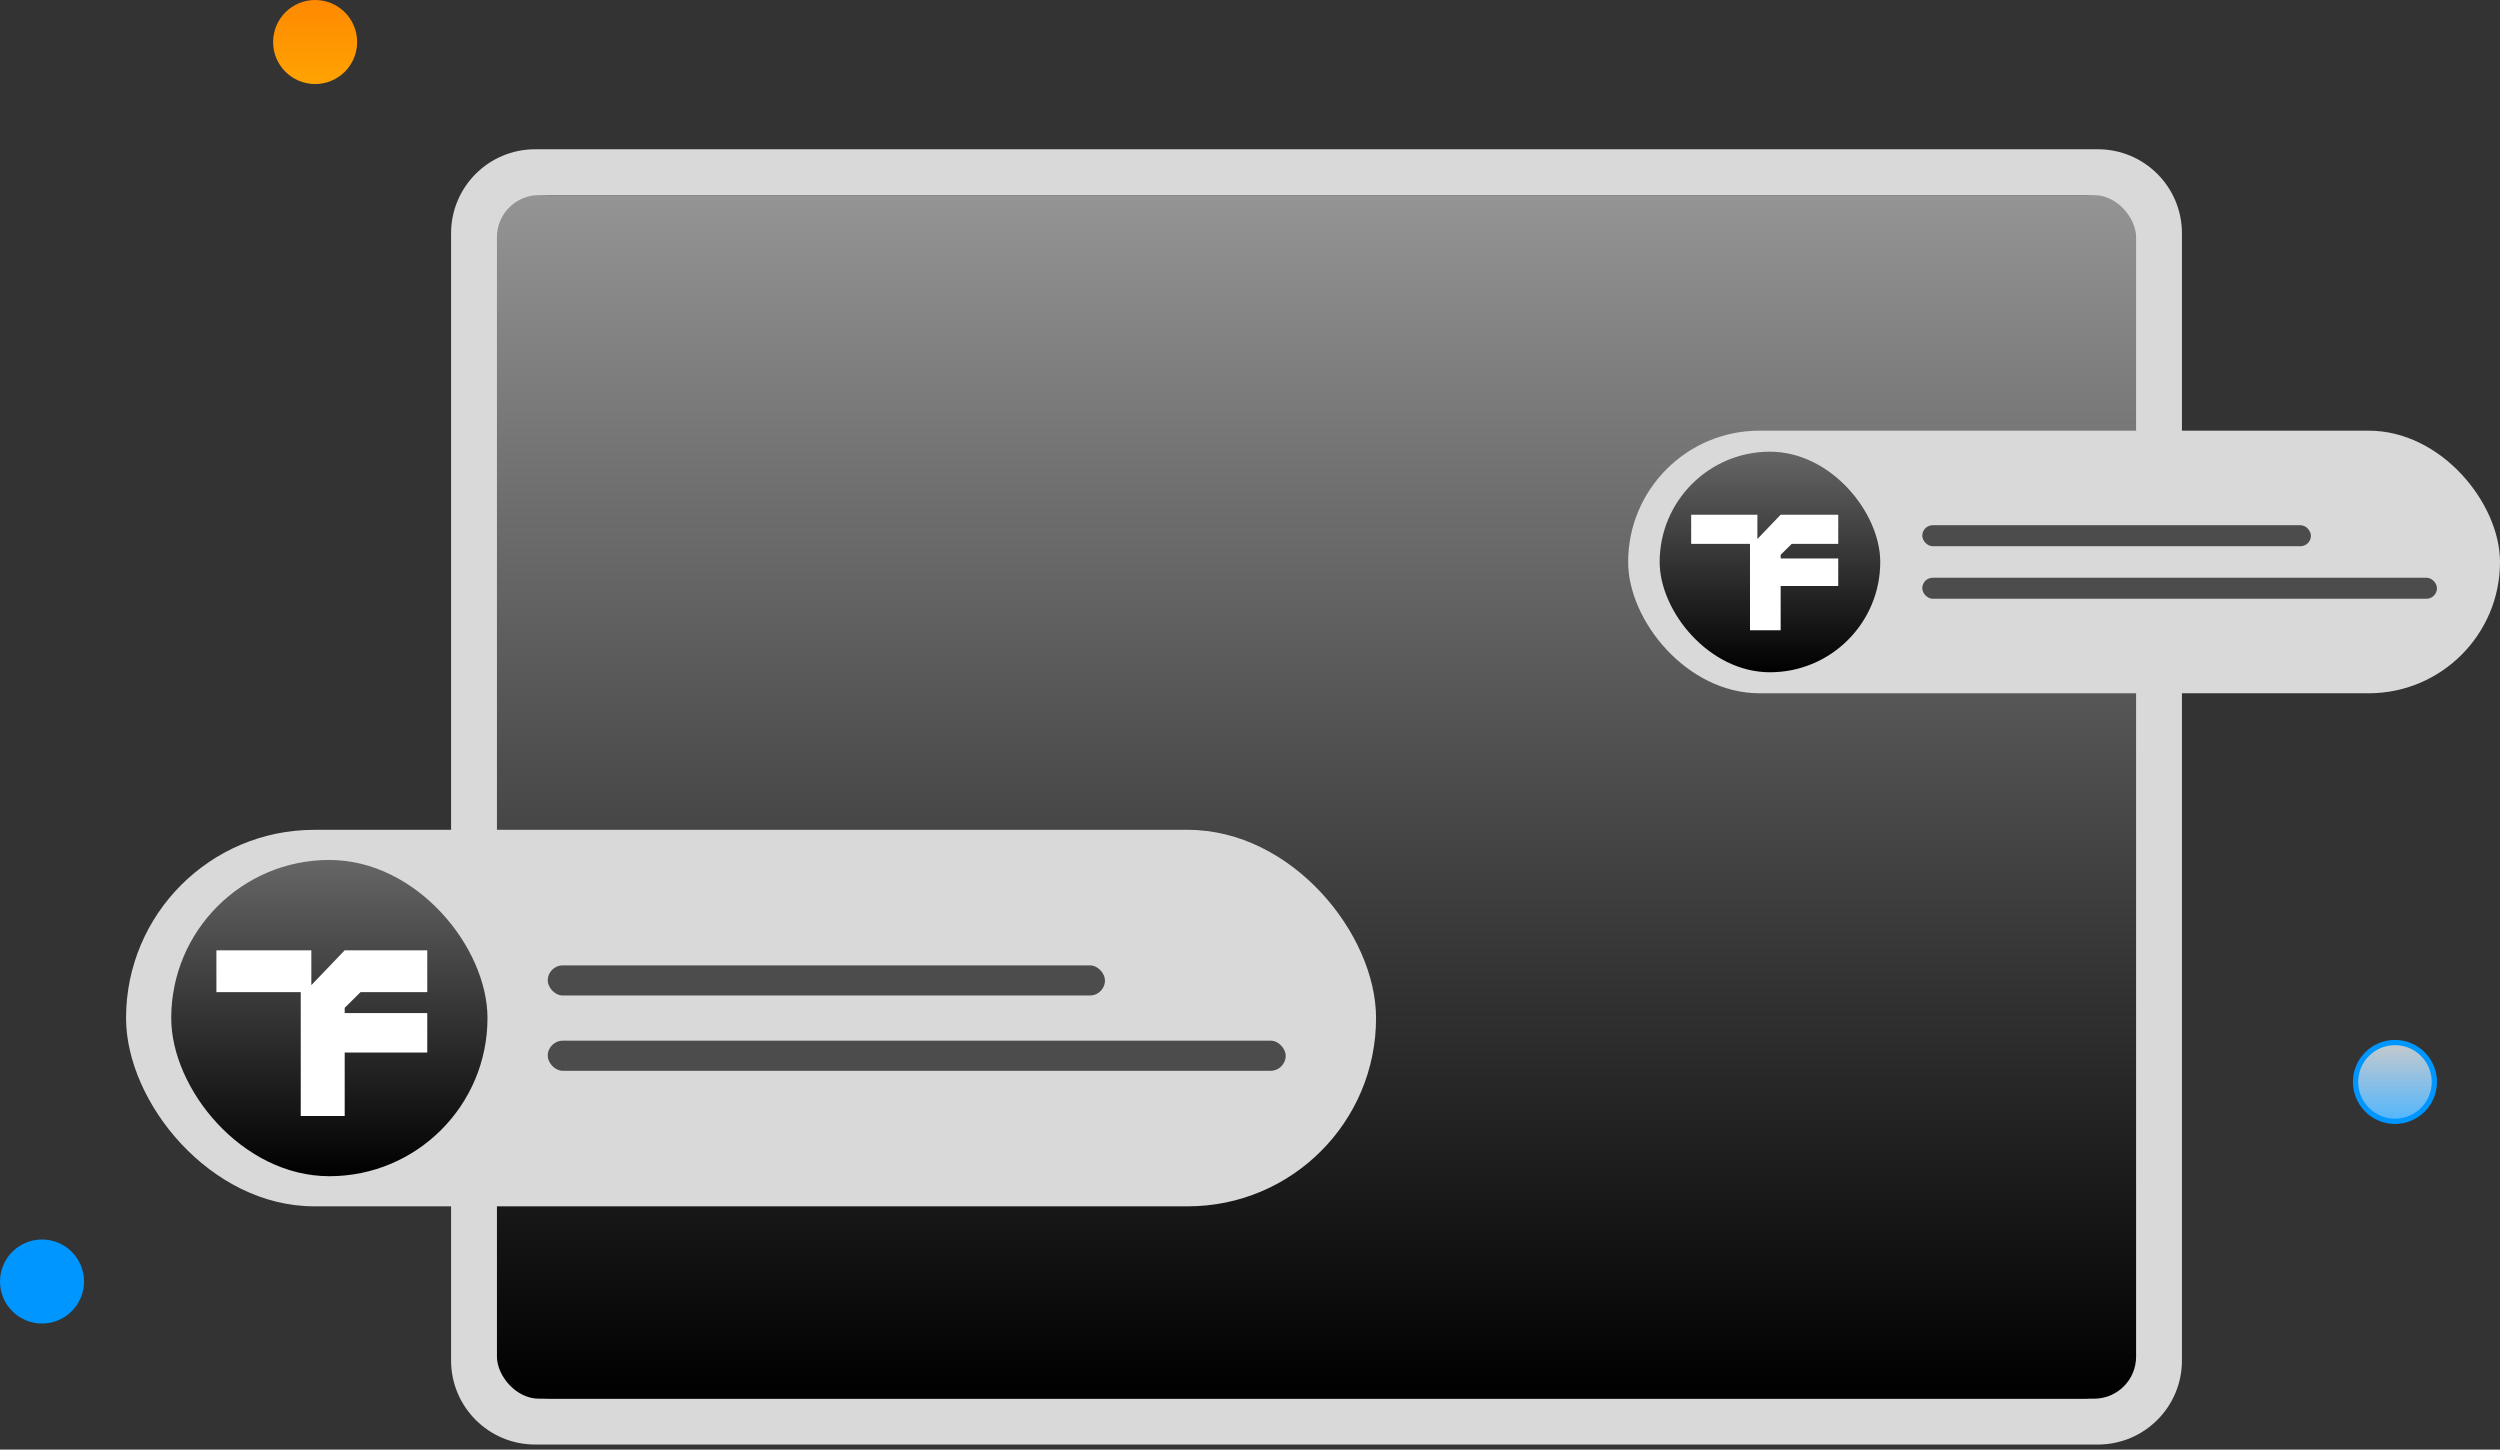 <svg width="238" height="138" viewBox="0 0 238 138" fill="none" xmlns="http://www.w3.org/2000/svg">
<rect x="0" y="0" width="238" height="138" fill="#333333" stroke="none"/>
<path fill-rule="evenodd" clip-rule="evenodd" d="M50.943 14.21C46.525 14.21 42.943 17.792 42.943 22.21V129.52C42.943 133.938 46.525 137.52 50.943 137.52H199.721C204.139 137.52 207.721 133.938 207.721 129.52V22.21C207.721 17.792 204.139 14.21 199.721 14.21H50.943ZM52.4 18.575C50.19 18.575 48.4 20.366 48.4 22.575V129.155C48.4 131.364 50.19 133.155 52.4 133.155H198.265C200.474 133.155 202.265 131.364 202.265 129.155V22.575C202.265 20.366 200.474 18.575 198.265 18.575H52.4Z" fill="#D9D9D9"/>
<rect x="47.309" y="18.575" width="156.047" height="114.58" rx="4" fill="url(#paint0_linear_4722_6590)"/>
<circle cx="4" cy="122" r="4" fill="#0096FF"/>
<circle cx="30" cy="4" r="4" fill="url(#paint1_linear_4722_6590)"/>
<circle cx="228" cy="103" r="3.75" fill="url(#paint2_linear_4722_6590)" stroke="#0096FF" stroke-width="0.5"/>
<rect x="155" y="41" width="83" height="25" rx="12.5" fill="#D9D9D9"/>
<rect x="183" y="50" width="37" height="2" rx="1" fill="#4C4C4C"/>
<rect x="183" y="55" width="49" height="2" rx="1" fill="#4C4C4C"/>
<rect x="158" y="43" width="21" height="21" rx="10.5" fill="url(#paint3_linear_4722_6590)"/>
<path d="M170.569 51.776H175V49H169.518L167.303 51.314V49H161V51.776H166.6V55.785V59.889V60H169.518V55.785H175V53.165H169.518V52.819L170.569 51.776Z" fill="white"/>
<rect x="12" y="79" width="119" height="35.843" rx="17.922" fill="#D9D9D9"/>
<rect x="52.145" y="91.904" width="53.048" height="2.867" rx="1.434" fill="#4C4C4C"/>
<rect x="52.145" y="99.072" width="70.253" height="2.867" rx="1.434" fill="#4C4C4C"/>
<rect x="16.301" y="81.867" width="30.108" height="30.108" rx="15.054" fill="url(#paint4_linear_4722_6590)"/>
<path d="M34.323 94.451H40.675V90.47H32.815L29.639 93.787V90.47H20.602V94.451H28.631V100.198V106.081V106.241H32.815V100.198H40.675V96.441H32.815V95.945L34.323 94.451Z" fill="white"/>
<defs>
<linearGradient id="paint0_linear_4722_6590" x1="125.332" y1="18.575" x2="125.332" y2="133.155" gradientUnits="userSpaceOnUse">
<stop stop-color="#949494"/>
<stop offset="1"/>
</linearGradient>
<linearGradient id="paint1_linear_4722_6590" x1="30" y1="0" x2="30" y2="8" gradientUnits="userSpaceOnUse">
<stop stop-color="#FF8901"/>
<stop offset="1" stop-color="#FFA301"/>
</linearGradient>
<linearGradient id="paint2_linear_4722_6590" x1="228" y1="99" x2="228" y2="107" gradientUnits="userSpaceOnUse">
<stop stop-color="#CACACA"/>
<stop offset="1" stop-color="#4CB5FF"/>
</linearGradient>
<linearGradient id="paint3_linear_4722_6590" x1="168.5" y1="43" x2="168.5" y2="64" gradientUnits="userSpaceOnUse">
<stop stop-color="#666666"/>
<stop offset="1"/>
</linearGradient>
<linearGradient id="paint4_linear_4722_6590" x1="31.355" y1="81.867" x2="31.355" y2="111.976" gradientUnits="userSpaceOnUse">
<stop stop-color="#666666"/>
<stop offset="1"/>
</linearGradient>
</defs>
</svg>
